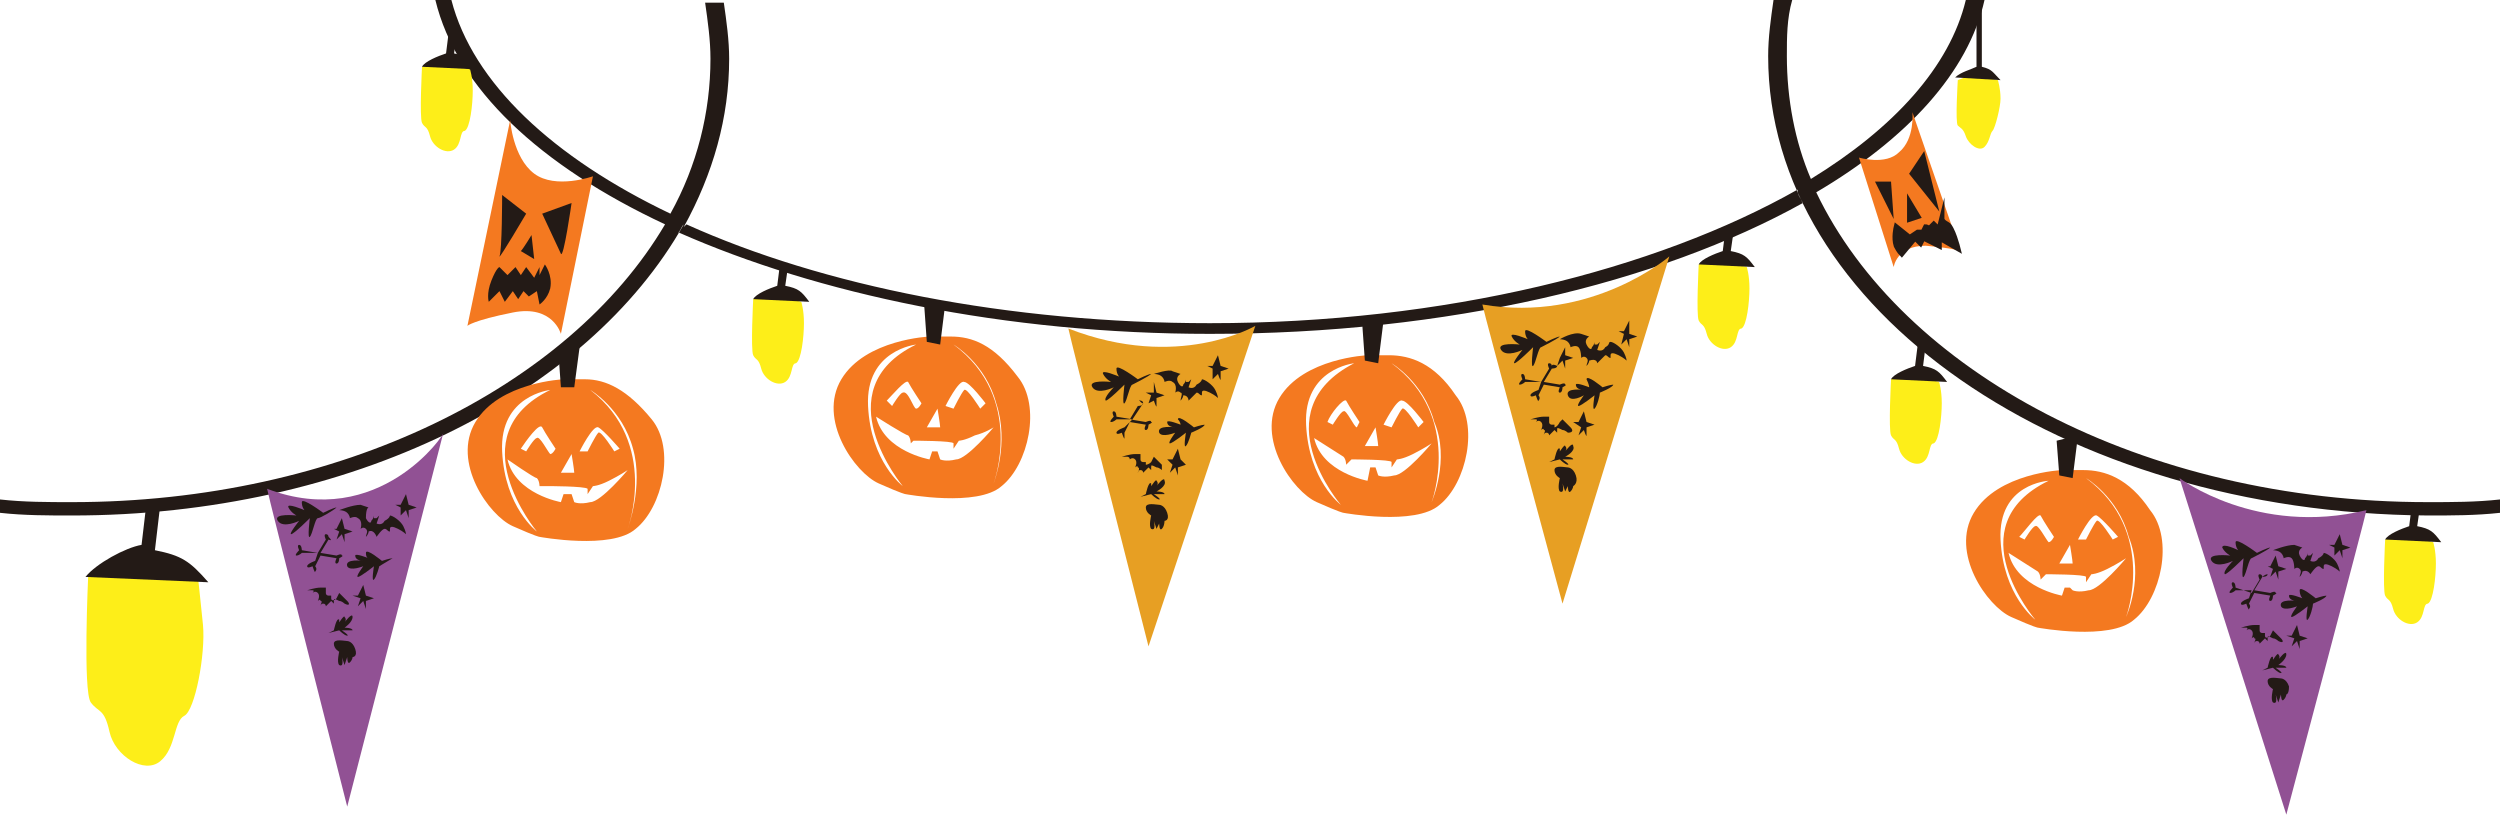 <?xml version="1.0" encoding="UTF-8"?>
<!DOCTYPE svg PUBLIC '-//W3C//DTD SVG 1.0//EN'
          'http://www.w3.org/TR/2001/REC-SVG-20010904/DTD/svg10.dtd'>
<svg height="30.5" preserveAspectRatio="xMidYMid meet" version="1.0" viewBox="4.8 24.0 93.6 30.5" width="93.6" xmlns="http://www.w3.org/2000/svg" xmlns:xlink="http://www.w3.org/1999/xlink" zoomAndPan="magnify"
><g clip-rule="evenodd" fill-rule="evenodd"
  ><g id="change1_1"
    ><path d="M29.9,32c-4.4-2.1-7.4-4.9-8.2-8h-0.6c0.8,3.3,3.9,6.2,8.6,8.4c-3.6,6.1-12.2,10.4-22.2,10.4 c-0.9,0-1.8,0-2.7-0.1v0.5c0.9,0.1,1.8,0.1,2.7,0.1c10.4,0,19.3-4.5,22.9-10.9c-0.1,0.1-0.1,0.2-0.2,0.3c5.2,2.3,12.2,3.8,19.9,3.8 c8.9,0,16.8-1.9,22.2-4.9c-0.1-0.2-0.2-0.3-0.2-0.5c-5.3,3-13.2,5-22,5c-7.6,0-14.5-1.4-19.6-3.7c0,0-0.1,0.1-0.1,0.1 c1.1-2,1.7-4.1,1.7-6.3c0-0.7-0.1-1.4-0.2-2.1h-0.7c0.1,0.7,0.2,1.4,0.2,2.1C31.4,28.2,30.9,30.2,29.9,32L29.9,32z M71.7,26.1 c0,1.6,0.3,3.2,0.9,4.6c3.1-1.9,5.2-4.2,5.8-6.7h0.7c-0.6,2.7-2.9,5.2-6.3,7.2C76,37.9,85,42.8,95.7,42.8c0.9,0,1.8,0,2.7-0.1v0.5 c-0.9,0.1-1.8,0.1-2.7,0.1C82,43.2,71,35.6,71,26.1c0-0.7,0.1-1.4,0.2-2.1h0.7C71.7,24.7,71.7,25.4,71.7,26.1L71.7,26.1z" fill="#231a16"
    /></g
    ><g id="change2_1"
    ><path d="M21.3,26.3l-0.7,0.2c0,0-0.1,1.9,0,2.1c0.1,0.2,0.2,0.1,0.3,0.5c0.1,0.4,0.6,0.7,0.9,0.5 c0.3-0.2,0.2-0.7,0.4-0.7c0.2-0.1,0.3-1,0.3-1.5c0-0.5-0.1-0.8-0.1-0.8L21.3,26.3z" fill="#fdee19"
    /></g
    ><g id="change1_2"
    ><path d="M21.6,25.2L21.5,26c-0.3,0.1-0.8,0.3-0.9,0.5l2.1,0.1c-0.3-0.4-0.4-0.5-0.9-0.6l0.1-0.7L21.6,25.2z" fill="#231a16"
    /></g
    ><g id="change2_2"
    ><path d="M9.6,45.2l-1.5,0.4c0,0-0.2,4.3,0.1,4.7c0.3,0.4,0.5,0.2,0.7,1.1c0.2,0.9,1.3,1.6,1.9,1.1s0.5-1.5,0.9-1.7 c0.4-0.2,0.8-2.3,0.7-3.4c-0.1-1-0.2-1.9-0.2-1.9L9.6,45.2z" fill="#fdee19"
    /></g
    ><g id="change1_3"
    ><path d="M10.3,42.7l-0.2,1.7c-0.6,0.1-1.7,0.7-2.1,1.2l4.6,0.2c-0.7-0.8-1-1-2-1.2l0.2-1.7L10.3,42.7z" fill="#231a16"
    /></g
    ><g id="change2_3"
    ><path d="M33.7,35L33,35.2c0,0-0.1,1.9,0,2.1c0.1,0.2,0.2,0.1,0.3,0.5c0.1,0.4,0.6,0.7,0.9,0.5c0.3-0.2,0.2-0.7,0.4-0.7 c0.2-0.1,0.3-1,0.3-1.5c0-0.5-0.1-0.8-0.1-0.8L33.7,35z" fill="#fdee19"
    /></g
    ><g id="change1_4"
    ><path d="M34,33.9l-0.1,0.8c-0.3,0.1-0.8,0.3-0.9,0.5l2.1,0.1c-0.3-0.4-0.4-0.5-0.9-0.6l0.1-0.7L34,33.9z" fill="#231a16"
    /></g
    ><g id="change2_4"
    ><path d="M78.6,26.8l-0.5,0.2c0,0-0.1,1.6,0,1.7c0.1,0.1,0.2,0.1,0.3,0.4s0.5,0.6,0.7,0.4c0.2-0.2,0.2-0.5,0.3-0.6 c0.1-0.1,0.3-0.9,0.3-1.2c0-0.4-0.1-0.7-0.1-0.7L78.6,26.8z" fill="#fdee19"
    /></g
    ><g id="change1_5"
    ><path d="M78.8,26.3l0,0.2c-0.2,0.1-0.6,0.2-0.8,0.4l1.7,0.1c-0.3-0.3-0.3-0.4-0.7-0.5l0-0.3l0-0.4v-1.7l-0.2,0 L78.8,26.3z" fill="#231a16"
    /></g
    ><g id="change2_5"
    ><path d="M69.1,33.7l-0.7,0.2c0,0-0.1,1.9,0,2.1c0.1,0.2,0.2,0.1,0.3,0.5c0.1,0.4,0.6,0.7,0.9,0.5 c0.3-0.2,0.2-0.7,0.4-0.7c0.2-0.1,0.3-1,0.3-1.5c0-0.5-0.1-0.8-0.1-0.8L69.1,33.7z" fill="#fdee19"
    /></g
    ><g id="change1_6"
    ><path d="M69.4,32.6l-0.1,0.8c-0.3,0.1-0.8,0.3-0.9,0.5l2.1,0.1c-0.3-0.4-0.4-0.5-0.9-0.6l0.1-0.7L69.4,32.6z" fill="#231a16"
    /></g
    ><g id="change2_6"
    ><path d="M94.8,44l-0.7,0.2c0,0-0.1,1.9,0,2.1c0.1,0.2,0.2,0.1,0.3,0.5c0.1,0.4,0.6,0.7,0.9,0.5 c0.3-0.2,0.2-0.7,0.4-0.7c0.2-0.1,0.3-1,0.3-1.5c0-0.5-0.1-0.8-0.1-0.8L94.8,44z" fill="#fdee19"
    /></g
    ><g id="change1_7"
    ><path d="M95.1,42.9L95,43.7c-0.3,0.1-0.8,0.3-0.9,0.5l2.1,0.1c-0.3-0.4-0.4-0.5-0.9-0.6l0.1-0.7L95.1,42.9z" fill="#231a16"
    /></g
    ><g id="change3_1"
    ><path d="M14.8,42.3c0,0.1,3,11.9,3,11.9l3.6-14C21.5,40.2,19,43.9,14.8,42.3L14.8,42.3z" fill="#915194"
    /></g
    ><g id="change4_1"
    ><path d="M23.9,28.5c0,0,0.1,1.4,0.9,2c0.8,0.6,2.2,0.1,2.2,0.1l-1.2,5.9c0,0-0.3-1.1-1.8-0.8c-1.5,0.3-1.7,0.5-1.7,0.5 L23.9,28.5z" fill="#f47920"
    /></g
    ><g id="change4_2"
    ><path d="M28.3,43.8c0,0,1.2-3.2-1.4-5.2c0,0,1.2,0.7,1.6,2.2C28.9,42.2,28.3,43.8,28.3,43.8L28.3,43.8z M25.4,38.6 c-3.5,1.7-0.5,5.3-0.5,5.3s-1.2-0.9-1.3-3C23.5,38.8,25.4,38.6,25.4,38.6L25.4,38.6z M26.7,38.2l-0.8,0c0,0-2.4,0.1-3.3,1.6 c-0.9,1.5,0.5,3.5,1.4,3.9c0.9,0.4,1,0.4,1,0.4s2.7,0.5,3.6-0.3c1-0.8,1.5-3,0.6-4.1C28.3,38.6,27.5,38.2,26.7,38.2L26.7,38.2z M25.3,42.2c0,0,1.4,0,1.5,0.1c0,0.1,0,0.2,0,0.2l0.2-0.3c0,0,0.2,0,0.6-0.2c0.4-0.2,0.7-0.4,0.7-0.4s-1,1.2-1.4,1.2 c-0.4,0.1-0.6,0-0.6,0l-0.1-0.3l-0.3,0l-0.1,0.3c0,0-1.7-0.3-2-1.6c0,0,1,0.7,1.1,0.7c0.1,0.1,0.1,0.3,0.1,0.3L25.3,42.2z M26.5,40.9c0,0,0.5-1,0.7-0.9c0.2,0.1,0.8,0.8,0.8,0.8c0,0-0.2,0.1-0.2,0.1s-0.5-0.8-0.6-0.7c-0.1,0.1-0.4,0.7-0.4,0.7L26.5,40.9z M25.1,40c0.1,0.2,0.5,0.8,0.5,0.8s-0.1,0.2-0.2,0.2c-0.1-0.1-0.4-0.7-0.5-0.6c-0.1,0-0.4,0.5-0.4,0.5l-0.2-0.1l0,0 C24.5,40.5,25,39.8,25.1,40L25.1,40z M26.2,41c0,0,0.1,0.6,0.1,0.7c0,0-0.5,0-0.5,0L26.2,41z" fill="#f47920"
    /></g
    ><g id="change1_8"
    ><path d="M25.7 37.1L25.8 38.5 26.3 38.5 26.5 37z" fill="#231a16"
    /></g
    ><g id="change4_3"
    ><path d="M42,42.1c0,0,1.2-3.2-1.5-5.2c0,0,1.2,0.7,1.6,2.2C42.6,40.6,42,42.1,42,42.1L42,42.1z M39.1,36.9 c-3.5,1.7-0.5,5.3-0.5,5.3s-1.2-0.9-1.3-3C37.2,37.1,39.1,36.9,39.1,36.9L39.1,36.9z M40.4,36.6l-0.8,0c0,0-2.4,0.1-3.3,1.6 c-0.9,1.5,0.5,3.5,1.4,3.9c0.9,0.4,1,0.4,1,0.4s2.7,0.5,3.6-0.3c1-0.8,1.5-3,0.6-4.1C42,36.9,41.2,36.6,40.4,36.6L40.4,36.6z M39,40.5c0,0,1.5,0,1.5,0.1c0,0.1,0,0.2,0,0.2l0.2-0.3c0,0,0.2,0,0.6-0.2C41.7,40.2,42,40,42,40s-1,1.2-1.4,1.2 c-0.4,0.1-0.6,0-0.6,0l-0.1-0.3l-0.2,0l-0.1,0.3c0,0-1.7-0.3-2-1.6c0,0,1.1,0.7,1.2,0.7c0.1,0.1,0.1,0.3,0.1,0.3L39,40.5z M40.2,39.2c0,0,0.5-1,0.7-0.9c0.2,0,0.8,0.8,0.8,0.8c0,0-0.2,0.2-0.2,0.2s-0.5-0.8-0.6-0.7c-0.1,0.1-0.4,0.7-0.4,0.7L40.2,39.2z M38.8,38.3c0.1,0.2,0.5,0.8,0.5,0.8s-0.1,0.2-0.2,0.2c-0.1,0-0.3-0.7-0.5-0.6c-0.1,0-0.4,0.5-0.4,0.5L38,39l0,0 C38.2,38.8,38.7,38.2,38.8,38.3L38.8,38.3z M39.9,39.3c0,0,0.1,0.6,0.1,0.7c0,0-0.5,0-0.5,0L39.9,39.3z" fill="#f47920"
    /></g
    ><g id="change1_9"
    ><path d="M39.4 35.4L39.5 36.8 40 36.9 40.2 35.3z" fill="#231a16"
    /></g
    ><g id="change5_1"
    ><path d="M44.8,36.3c0,0.1,3,11.9,3,11.9l4-12C51.8,36.2,48.9,37.9,44.8,36.3L44.8,36.3z" fill="#e79f23"
    /></g
    ><g id="change4_4"
    ><path d="M58.4,42.8c0,0,1.2-3.2-1.5-5.2c0,0,1.2,0.7,1.6,2.2C59.1,41.2,58.4,42.8,58.4,42.8L58.4,42.8z M55.5,37.6 C52,39.4,55,42.9,55,42.9s-1.2-0.9-1.3-3C53.6,37.8,55.5,37.6,55.5,37.6L55.5,37.6z M56.8,37.3l-0.8,0c0,0-2.4,0.1-3.3,1.6 c-0.9,1.5,0.5,3.5,1.4,3.9c0.9,0.4,1,0.4,1,0.4s2.7,0.5,3.6-0.3c1-0.8,1.5-3,0.6-4.1C58.5,37.6,57.6,37.3,56.8,37.3L56.8,37.3z M55.4,41.2c0,0,1.5,0,1.5,0.1c0,0.1,0,0.2,0,0.2l0.2-0.3c0,0,0.2,0,0.6-0.2c0.4-0.2,0.7-0.4,0.7-0.4s-1,1.2-1.4,1.2 c-0.4,0.1-0.6,0-0.6,0l-0.1-0.3l-0.2,0L56,42c0,0-1.7-0.3-2-1.6c0,0,1.1,0.7,1.1,0.7c0.1,0.1,0.1,0.3,0.1,0.3L55.4,41.2z M56.6,39.9c0,0,0.5-1,0.7-0.9c0.2,0,0.8,0.8,0.8,0.8c0,0-0.2,0.2-0.2,0.2s-0.5-0.8-0.6-0.7c-0.1,0.1-0.4,0.7-0.4,0.7L56.6,39.9z M55.2,39c0.1,0.2,0.5,0.8,0.5,0.8S55.6,40,55.6,40c-0.1,0-0.4-0.7-0.5-0.6c-0.1,0-0.4,0.5-0.4,0.5l-0.2-0.1l0,0 C54.6,39.5,55.1,38.9,55.2,39L55.2,39z M56.3,40c0,0,0.1,0.6,0.1,0.7c0,0-0.5,0-0.5,0L56.3,40z" fill="#f47920"
    /></g
    ><g id="change1_10"
    ><path d="M55.8 36.1L55.9 37.5 56.4 37.6 56.6 36z" fill="#231a16"
    /></g
    ><g id="change5_2"
    ><path d="M60.3,35.4c0,0.1,3,11.2,3,11.2l4-13C67.3,33.6,64.4,36.1,60.3,35.4L60.3,35.4z" fill="#e79f23"
    /></g
    ><g id="change3_2"
    ><path d="M93.4,43.1c0,0.1-3,11.4-3,11.4l-4-12.6C86.4,41.9,89.3,44.1,93.4,43.1L93.4,43.1z" fill="#915194"
    /></g
    ><g id="change4_5"
    ><path d="M84.4,47.1c0,0,1.2-3.2-1.5-5.2c0,0,1.2,0.7,1.6,2.2C85.1,45.6,84.4,47.1,84.4,47.1L84.4,47.1z M81.5,42 C78,43.7,81,47.2,81,47.2s-1.2-0.9-1.3-3C79.6,42.1,81.5,42,81.5,42L81.5,42z M82.8,41.6l-0.8,0c0,0-2.4,0.1-3.3,1.6 c-0.9,1.5,0.5,3.5,1.4,3.9c0.9,0.4,1,0.4,1,0.4s2.7,0.5,3.6-0.3c1-0.8,1.5-3,0.6-4.1C84.5,41.9,83.6,41.6,82.8,41.6L82.8,41.6z M81.4,45.5c0,0,1.5,0,1.5,0.1c0,0.1,0,0.2,0,0.2l0.2-0.3c0,0,0.2,0,0.6-0.2c0.4-0.2,0.7-0.4,0.7-0.4s-1,1.2-1.4,1.2 c-0.4,0.1-0.6,0-0.6,0L82.3,46l-0.2,0L82,46.3c0,0-1.7-0.3-2-1.6c0,0,1.1,0.7,1.1,0.7c0.1,0.1,0.1,0.3,0.1,0.3L81.4,45.5z M82.6,44.2c0,0,0.5-1,0.7-0.9c0.2,0.1,0.8,0.8,0.8,0.8c0,0-0.2,0.1-0.2,0.1s-0.5-0.8-0.6-0.7c-0.1,0.1-0.4,0.7-0.4,0.7L82.6,44.2z M81.2,43.3c0.1,0.2,0.5,0.8,0.5,0.8s-0.1,0.2-0.2,0.2c-0.1-0.1-0.4-0.7-0.5-0.6c-0.1,0-0.4,0.5-0.4,0.5l-0.2-0.1l0,0 C80.6,43.9,81.1,43.2,81.2,43.3L81.2,43.3z M82.3,44.4c0,0,0.1,0.6,0.1,0.7c0,0-0.5,0-0.5,0L82.3,44.4z" fill="#f47920"
    /></g
    ><g id="change1_11"
    ><path d="M81.8 40.5L81.9 41.8 82.4 41.9 82.6 40.3z" fill="#231a16"
    /></g
    ><g id="change2_7"
    ><path d="M76.3,38l-0.7,0.2c0,0-0.1,1.9,0,2.1c0.1,0.2,0.2,0.1,0.3,0.5c0.1,0.4,0.6,0.7,0.9,0.5 c0.3-0.2,0.2-0.7,0.4-0.7c0.2-0.1,0.3-1,0.3-1.5c0-0.5-0.1-0.8-0.1-0.8L76.3,38z" fill="#fdee19"
    /></g
    ><g id="change1_12"
    ><path d="M76.6,36.9l-0.1,0.8c-0.3,0.1-0.8,0.3-0.9,0.5l2.1,0.1c-0.3-0.4-0.4-0.5-0.9-0.6l0.1-0.8L76.6,36.9z" fill="#231a16"
    /></g
    ><g id="change4_6"
    ><path d="M76.4,28.2c0,0,0.1,1-0.5,1.5c-0.5,0.5-1.5,0.2-1.5,0.2l1.3,4.1c0,0,0.1-0.8,1.2-0.8c1.1,0.1,1.3,0.2,1.3,0.2 L76.4,28.2z" fill="#f47920"
    /></g
    ><g id="change1_13"
    ><path d="M49.3,39c0,0,0.2-0.2,0.3-0.3c0.1,0,0.1,0.1,0.2,0.1c0,0,0,0,0-0.1c0-0.1,0.1-0.1,0.3,0 c0.2,0.1,0.3,0.2,0.3,0.2c0,0,0-0.1-0.1-0.3c-0.1-0.2-0.4-0.4-0.5-0.4c0,0,0,0.1-0.2,0.2c-0.1,0.2-0.3,0.1-0.3,0.1 c0,0,0.1-0.3,0.1-0.3l-0.1,0.1c0,0,0,0,0,0c0,0-0.1,0-0.1,0c0,0,0-0.1,0-0.1s0,0.1-0.1,0.2c0,0.1-0.1,0.1-0.2-0.1 c-0.1-0.2,0.1-0.3,0.1-0.3s0,0-0.3-0.1C48.6,37.8,48,38,48,38s0.2,0,0.3,0.1c0.1,0.1,0.1,0.2,0.1,0.2c0,0,0.2-0.1,0.3,0 c0.2,0.1,0.1,0.4,0.1,0.4c0,0,0.1-0.1,0.2,0c0.1,0,0,0.2,0,0.3c0,0,0.1-0.1,0.1-0.2C49.3,38.8,49.3,39,49.3,39L49.3,39z" fill="#231a16"
    /></g
    ><g id="change1_14"
    ><path d="M46.2,39c0.1,0,0.7-0.6,0.7-0.6s-0.1,0.8,0,0.7c0.1-0.1,0.2-0.7,0.3-0.7c0,0,0.6-0.3,0.7-0.4 c-0.1,0-0.5,0.2-0.5,0.2s-0.8-0.6-0.8-0.4c0,0.2,0.1,0.3,0.1,0.3S46,37.8,46.1,38c0.1,0.2,0.3,0.3,0.3,0.3s-0.9-0.1-0.7,0.2 c0.2,0.3,0.8,0,0.8,0S46.1,38.9,46.2,39L46.2,39z" fill="#231a16"
    /></g
    ><g id="change1_15"
    ><path d="M47.7,38.7l0.2,0.1l-0.1,0.3L48,39c0,0,0.1,0.3,0.1,0.2c0,0,0-0.3,0-0.3l0.3-0.1l-0.3-0.1l-0.1-0.4L48,38.7 L47.7,38.7z" fill="#231a16"
    /></g
    ><g id="change1_16"
    ><path d="M47.6,39.1c0,0,0-0.1-0.1-0.1C47.4,38.9,47.5,39.1,47.6,39.1l-0.4,0.6l-0.6-0.1c0,0,0-0.2-0.1-0.2 c-0.1,0,0,0.2,0,0.2s-0.2,0.2-0.1,0.2c0.1,0,0.2-0.1,0.2-0.1l0.6,0L46.9,40c0,0-0.3,0.1-0.3,0.2c0,0.1,0.2,0,0.2,0s0.1,0.3,0.1,0.2 s0-0.2,0-0.2c0,0,0.2-0.4,0.2-0.4s0.6,0.1,0.6,0.1c0,0-0.1,0.2,0,0.2c0.1,0,0.1-0.2,0.1-0.2s0.2-0.1,0.1-0.1c0-0.1-0.2,0-0.2,0 l-0.6-0.1l0.3-0.5c0,0,0.2,0,0.2-0.1C47.6,39,47.6,39.1,47.6,39.1L47.6,39.1z" fill="#231a16"
    /></g
    ><g id="change1_17"
    ><path d="M49,39.9c0,0-0.5-0.2-0.5-0.1c0,0.2,0.3,0.2,0.3,0.2s-0.7-0.1-0.6,0.2c0.1,0.2,0.6,0,0.6,0s-0.3,0.4-0.2,0.4 c0.1,0,0.6-0.4,0.6-0.4s-0.1,0.6,0,0.5c0.1-0.1,0.2-0.5,0.2-0.5c0,0,0.5-0.2,0.5-0.3c-0.1,0-0.4,0.1-0.4,0.1s-0.6-0.5-0.6-0.3 C49,39.8,49,39.9,49,39.9L49,39.9z" fill="#231a16"
    /></g
    ><g id="change1_18"
    ><path d="M48.3,41.4c-0.1-0.1-0.3-0.3-0.3-0.3c0,0,0,0-0.1,0.2c-0.1,0.1-0.2,0.1-0.2,0.1c0,0,0-0.2,0-0.2l0,0.1 c0,0,0,0,0,0c0,0,0,0-0.1,0c0,0,0-0.1,0-0.1s0,0.1,0,0.1c0,0-0.1,0-0.1-0.1c0-0.1,0-0.2,0-0.2s0,0-0.2,0c-0.2,0-0.5,0.1-0.5,0.1 s0.1,0,0.2,0c0.1,0,0.1,0.1,0.1,0.1c0,0,0.1-0.1,0.2,0c0.1,0.1,0,0.3,0,0.3c0,0,0.1-0.1,0.1,0c0.1,0,0,0.2,0,0.2c0,0,0-0.1,0.1-0.1 c0.1,0,0.1,0.1,0.1,0.1s0.2-0.2,0.2-0.2c0,0,0.1,0.1,0.1,0.1c0,0,0,0,0-0.1c0-0.1,0-0.1,0.2,0c0.1,0,0.2,0.1,0.2,0.1 S48.3,41.5,48.3,41.4L48.3,41.4z" fill="#231a16"
    /></g
    ><g id="change1_19"
    ><path d="M48.4,42c0-0.2-0.3,0.2-0.3,0.2s0.1-0.1,0-0.2c0-0.1-0.2,0.2-0.2,0.2s0-0.1,0-0.1c-0.1-0.1-0.2,0.4-0.2,0.4 s-0.2,0.1-0.2,0.1l0.4-0.1c0,0,0.2,0.2,0.3,0.2s-0.2-0.2-0.2-0.2s0.4,0,0.4,0c0-0.1-0.3-0.1-0.3-0.1S48.5,42.2,48.4,42L48.4,42z" fill="#231a16"
    /></g
    ><g id="change1_20"
    ><path d="M48.7,41.4l-0.1,0.3l0.2-0.2c0,0,0.1,0.3,0.1,0.3c0,0,0-0.3,0-0.3l0.3-0.1L49,41.2l-0.1-0.4l-0.2,0.4l-0.2,0 L48.7,41.4z" fill="#231a16"
    /></g
    ><g id="change1_21"
    ><path d="M48.5,43.2c-0.1-0.3-0.3-0.3-0.3-0.3c-0.1,0-0.5-0.1-0.5,0.1c0,0.2,0.2,0.3,0.2,0.3s-0.1,0.4,0,0.5 c0.2,0.1,0.1-0.3,0.1-0.3s0.1,0.3,0.1,0.3c0,0,0.1-0.2,0.1-0.2s0,0.3,0.1,0.2c0.1-0.1,0.1-0.3,0.1-0.3S48.6,43.5,48.5,43.2 L48.5,43.2z" fill="#231a16"
    /></g
    ><g id="change1_22"
    ><path d="M50.2,38.2l0.2-0.2c0,0,0.1,0.3,0.1,0.2c0,0,0-0.3,0-0.3l0.3-0.1l-0.3-0.1l-0.1-0.4l-0.2,0.4l-0.2,0l0.2,0.1 L50.2,38.2z" fill="#231a16"
    /></g
    ><g id="change1_23"
    ><path d="M64.6,37.6c0,0,0.2-0.2,0.3-0.3c0.1,0,0.1,0.1,0.2,0.1c0,0,0,0,0-0.1c0-0.1,0.1-0.1,0.3,0 c0.2,0.1,0.3,0.2,0.3,0.2c0,0,0-0.1-0.1-0.3c-0.1-0.2-0.4-0.4-0.5-0.4s0,0.1-0.2,0.2c-0.1,0.2-0.3,0.1-0.3,0.1c0,0,0.1-0.3,0.1-0.3 l-0.1,0.1c0,0,0,0,0,0c0,0-0.1,0-0.1,0c0,0,0-0.1,0-0.1s0,0.1-0.1,0.2c0,0.1-0.1,0.1-0.2-0.1c-0.1-0.2,0.1-0.3,0.1-0.3s0,0-0.3-0.1 c-0.3-0.1-0.8,0.2-0.8,0.2s0.2,0,0.3,0.1c0.1,0.1,0.1,0.2,0.1,0.2c0,0,0.2-0.1,0.3,0c0.1,0.1,0.1,0.4,0.1,0.4c0,0,0.1-0.1,0.2,0 c0.1,0.1,0,0.2,0,0.3c0,0,0.1-0.1,0.1-0.2C64.6,37.4,64.6,37.6,64.6,37.6L64.6,37.6z" fill="#231a16"
    /></g
    ><g id="change1_24"
    ><path d="M61.5,37.6c0.1,0,0.7-0.6,0.7-0.6s-0.1,0.8,0,0.7c0.1-0.1,0.2-0.7,0.3-0.7c0,0,0.6-0.3,0.7-0.4 c-0.1,0-0.5,0.2-0.5,0.2s-0.8-0.6-0.8-0.4c0,0.2,0.1,0.3,0.1,0.3s-0.7-0.3-0.6-0.1c0.1,0.2,0.3,0.3,0.3,0.3s-0.9-0.1-0.7,0.2 c0.2,0.3,0.8,0,0.8,0S61.4,37.6,61.5,37.6L61.5,37.6z" fill="#231a16"
    /></g
    ><g id="change1_25"
    ><path d="M63,37.3l0.2,0.1l-0.1,0.3l0.2-0.2c0,0,0.1,0.3,0.1,0.3c0,0,0-0.3,0-0.3l0.3-0.1l-0.3-0.1L63.4,37l-0.2,0.4 L63,37.3z" fill="#231a16"
    /></g
    ><g id="change1_26"
    ><path d="M62.9,37.7c0,0,0-0.1-0.1-0.1c-0.1,0,0,0.2,0,0.2l-0.3,0.5l-0.6-0.1c0,0,0-0.2-0.1-0.2c-0.1,0,0,0.2,0,0.2 s-0.2,0.2-0.1,0.2c0.1,0,0.2-0.1,0.2-0.1l0.6,0l-0.1,0.3c0,0-0.3,0.1-0.3,0.2c0,0.1,0.2,0,0.2,0s0.1,0.3,0.1,0.2 c0.1-0.1,0-0.2,0-0.2c0,0,0.2-0.4,0.2-0.4s0.6,0.1,0.6,0.1c0,0-0.1,0.2,0,0.2c0.1,0,0.1-0.2,0.1-0.2s0.2-0.1,0.1-0.1 c0-0.1-0.2,0-0.2,0l-0.6-0.1l0.3-0.5c0,0,0.2,0,0.2-0.1C62.9,37.6,62.9,37.7,62.9,37.7L62.9,37.7z" fill="#231a16"
    /></g
    ><g id="change1_27"
    ><path d="M64.3,38.5c0,0-0.5-0.2-0.5-0.1c0,0.2,0.3,0.2,0.3,0.2s-0.7-0.1-0.6,0.2s0.6,0,0.6,0s-0.3,0.4-0.2,0.4 c0.1,0,0.6-0.4,0.6-0.4s-0.1,0.6,0,0.5c0.1-0.1,0.2-0.5,0.2-0.6c0,0,0.5-0.2,0.5-0.3c-0.1,0-0.4,0.1-0.4,0.1s-0.6-0.5-0.6-0.3 C64.3,38.4,64.3,38.5,64.3,38.5L64.3,38.5z" fill="#231a16"
    /></g
    ><g id="change1_28"
    ><path d="M63.6,40c-0.1-0.1-0.3-0.3-0.3-0.3c0,0,0,0-0.1,0.1C63.1,40,63,40,63,40c0,0,0-0.2,0-0.2l0,0.1c0,0,0,0,0,0 c0,0,0,0-0.1,0c0,0,0-0.1,0-0.1s0,0.1,0,0.1c0,0-0.1,0-0.1-0.1c0-0.1,0-0.2,0-0.2s0,0-0.2,0c-0.2,0-0.5,0.1-0.5,0.1s0.1,0,0.2,0 c0.1,0,0,0.1,0,0.1c0,0,0.1-0.1,0.2,0c0.1,0.1,0,0.3,0,0.3c0,0,0.1-0.1,0.1,0c0.1,0,0,0.1,0,0.2c0,0,0-0.1,0.1-0.1 c0.1,0,0.1,0.1,0.1,0.1s0.2-0.2,0.2-0.2c0,0,0.1,0.1,0.1,0.1c0,0,0,0,0-0.1c0-0.1,0-0.1,0.2,0c0.1,0,0.2,0.1,0.2,0.1 C63.7,40.2,63.7,40.1,63.6,40L63.6,40z" fill="#231a16"
    /></g
    ><g id="change1_29"
    ><path d="M63.7,40.7c0-0.2-0.3,0.2-0.3,0.2s0.1-0.1,0-0.2c0-0.1-0.2,0.2-0.2,0.2s0-0.1,0-0.1c-0.1-0.1-0.2,0.4-0.2,0.4 s-0.2,0.1-0.2,0.1l0.4-0.1c0,0,0.2,0.2,0.3,0.2s-0.2-0.2-0.2-0.2s0.4,0,0.4,0c0-0.1-0.3-0.1-0.3-0.1S63.8,40.9,63.7,40.7L63.7,40.7 z" fill="#231a16"
    /></g
    ><g id="change1_30"
    ><path d="M64,40l-0.1,0.3l0.2-0.2c0,0,0.1,0.3,0.1,0.2c0,0,0-0.3,0-0.3l0.3-0.1l-0.3-0.1l-0.1-0.4l-0.2,0.4l-0.2,0 L64,40z" fill="#231a16"
    /></g
    ><g id="change1_31"
    ><path d="M63.8,41.8c-0.1-0.3-0.3-0.3-0.3-0.3c-0.1,0-0.5-0.1-0.5,0.1c0,0.2,0.2,0.3,0.2,0.3s-0.1,0.4,0,0.5 c0.2,0.1,0.1-0.3,0.1-0.3s0.1,0.3,0.1,0.3c0,0,0.1-0.2,0.1-0.2s0,0.3,0.1,0.2c0.1-0.1,0.1-0.2,0.1-0.2S63.9,42.1,63.8,41.8 L63.8,41.8z" fill="#231a16"
    /></g
    ><g id="change1_32"
    ><path d="M65.5,36.9l0.2-0.2c0,0,0.1,0.3,0.1,0.3c0,0,0-0.3,0-0.3l0.3-0.1l-0.3-0.1L65.8,36l-0.2,0.4l-0.2,0l0.2,0.1 L65.5,36.9z" fill="#231a16"
    /></g
    ><g id="change1_33"
    ><path d="M18.9,44.1c0,0,0.2-0.3,0.3-0.3c0.1,0,0.1,0.1,0.2,0.1c0,0,0,0,0-0.1c0-0.1,0.1-0.1,0.3,0 c0.2,0.1,0.3,0.2,0.3,0.2c0,0,0-0.1-0.1-0.3c-0.1-0.2-0.4-0.4-0.5-0.4c0,0,0,0.1-0.2,0.2c-0.1,0.2-0.3,0.1-0.3,0.1 c0,0,0.1-0.3,0.1-0.3l-0.1,0.1c0,0,0,0,0,0c0,0-0.1,0-0.1,0c0,0,0-0.1,0-0.1s0,0.1-0.1,0.2c0,0.1-0.1,0.1-0.2-0.1 C18.5,43,18.6,43,18.6,43s0,0-0.3-0.1c-0.3,0-0.8,0.2-0.8,0.2s0.2,0,0.3,0.1c0.1,0.1,0.1,0.2,0.1,0.2c0,0,0.2-0.1,0.3,0 c0.2,0.1,0.1,0.4,0.1,0.4c0,0,0.1-0.1,0.2,0c0.1,0.1,0,0.2,0,0.3c0,0,0.1-0.1,0.1-0.2C18.8,43.8,18.9,44.1,18.9,44.1L18.9,44.1z" fill="#231a16"
    /></g
    ><g id="change1_34"
    ><path d="M15.7,44c0.1,0,0.7-0.6,0.7-0.6s-0.1,0.8,0,0.7c0.1-0.1,0.2-0.7,0.3-0.7s0.6-0.3,0.7-0.4 c-0.1,0-0.5,0.2-0.5,0.2s-0.8-0.6-0.8-0.4c0,0.2,0.1,0.3,0.1,0.3s-0.7-0.3-0.6-0.1c0.1,0.2,0.3,0.3,0.3,0.3s-0.9-0.1-0.7,0.2 c0.2,0.3,0.8,0,0.8,0S15.6,44,15.7,44L15.7,44z" fill="#231a16"
    /></g
    ><g id="change1_35"
    ><path d="M17.3,43.8l0.2,0.1l-0.1,0.3l0.2-0.2c0,0,0.1,0.3,0.1,0.3c0,0,0-0.3,0-0.3l0.3-0.1l-0.3-0.1l-0.1-0.4l-0.2,0.4 L17.3,43.8z" fill="#231a16"
    /></g
    ><g id="change1_36"
    ><path d="M17.1,44.1c0,0,0-0.1-0.1-0.1c-0.1,0,0,0.2,0,0.2l-0.3,0.5l-0.6-0.1c0,0,0-0.2-0.1-0.2c-0.1,0,0,0.2,0,0.2 s-0.2,0.2-0.1,0.2c0.1,0,0.2-0.1,0.2-0.1l0.6,0l-0.1,0.3c0,0-0.3,0.1-0.3,0.2c0,0.1,0.2,0,0.2,0s0.1,0.3,0.1,0.2 c0.1-0.1,0-0.2,0-0.2c0,0,0.2-0.4,0.2-0.4s0.6,0.1,0.6,0.1c0,0-0.1,0.2,0,0.2c0.1,0,0.1-0.2,0.1-0.2s0.2-0.1,0.1-0.1 c0-0.1-0.2,0-0.2,0l-0.6-0.1l0.3-0.5C17.1,44.2,17.3,44.3,17.1,44.1C17.2,44,17.1,44.1,17.1,44.1L17.1,44.1z" fill="#231a16"
    /></g
    ><g id="change1_37"
    ><path d="M18.6,44.9c0,0-0.5-0.2-0.5-0.1c0,0.2,0.3,0.2,0.3,0.2s-0.7-0.1-0.6,0.2c0.1,0.2,0.6,0,0.6,0s-0.3,0.4-0.2,0.4 c0.1,0,0.6-0.4,0.6-0.4s-0.1,0.6,0,0.5c0.1-0.1,0.2-0.5,0.2-0.5c0,0,0.5-0.3,0.5-0.3c-0.1,0-0.4,0.1-0.4,0.1s-0.6-0.5-0.6-0.3 C18.5,44.9,18.6,44.9,18.6,44.9L18.6,44.9z" fill="#231a16"
    /></g
    ><g id="change1_38"
    ><path d="M17.8,46.5c-0.1-0.1-0.3-0.3-0.3-0.3c0,0,0,0-0.1,0.2c-0.1,0.1-0.2,0.1-0.2,0c0,0,0-0.2,0-0.2l0,0.1 c0,0,0,0,0,0c0,0,0,0-0.1,0c0,0,0-0.1,0-0.1s0,0.1,0,0.1c0,0-0.1,0-0.1-0.1c0-0.1,0-0.2,0-0.2s0,0-0.2,0c-0.2,0-0.5,0.1-0.5,0.1 s0.1,0,0.2,0c0.1,0,0,0.1,0,0.1c0,0,0.1-0.1,0.2,0c0.1,0.1,0,0.3,0,0.3c0,0,0.1-0.1,0.1,0c0.1,0,0,0.1,0,0.2c0,0,0-0.1,0.1-0.1 c0.1,0,0.1,0.1,0.1,0.1s0.2-0.2,0.2-0.2c0,0,0.1,0.1,0.1,0.1c0,0,0,0,0-0.1c0-0.1,0-0.1,0.2,0c0.1,0,0.2,0.1,0.2,0.1 C17.9,46.7,17.9,46.6,17.8,46.5L17.8,46.5z" fill="#231a16"
    /></g
    ><g id="change1_39"
    ><path d="M18,47.1c0-0.2-0.3,0.2-0.3,0.2s0.1-0.1,0-0.2c0-0.1-0.2,0.2-0.2,0.2s0-0.1,0-0.1c-0.1-0.1-0.2,0.4-0.2,0.4 s-0.2,0.1-0.2,0.1l0.4-0.1c0,0,0.2,0.2,0.3,0.2c0.1,0-0.2-0.2-0.2-0.2s0.4,0,0.4,0c0-0.1-0.3-0.1-0.3-0.1S18,47.3,18,47.1L18,47.1z" fill="#231a16"
    /></g
    ><g id="change1_40"
    ><path d="M18.3,46.4l-0.1,0.3l0.2-0.2c0,0,0.1,0.3,0.1,0.3c0,0,0-0.3,0-0.3l0.3-0.1l-0.3-0.1l-0.1-0.4l-0.2,0.4l-0.2,0 L18.3,46.4z" fill="#231a16"
    /></g
    ><g id="change1_41"
    ><path d="M18.1,48.3C18,48,17.8,48,17.8,48c-0.1,0-0.5-0.1-0.5,0.1c0,0.2,0.2,0.3,0.2,0.3s-0.1,0.4,0,0.5 c0.2,0.1,0.1-0.3,0.1-0.3s0.1,0.3,0.1,0.3c0,0,0.1-0.3,0.1-0.3s0,0.3,0.1,0.2c0.1-0.1,0.1-0.2,0.1-0.2S18.2,48.6,18.1,48.3 L18.1,48.3z" fill="#231a16"
    /></g
    ><g id="change1_42"
    ><path d="M19.8,43.3l0.2-0.2c0,0,0.1,0.3,0.1,0.3c0,0,0-0.3,0-0.3l0.3-0.1l-0.3-0.1l-0.1-0.4l-0.2,0.4l-0.2,0l0.2,0.1 L19.8,43.3z" fill="#231a16"
    /></g
    ><g id="change1_43"
    ><path d="M91.3,45.5c0,0,0.2-0.3,0.3-0.3c0.1,0,0.1,0.1,0.2,0.1c0,0,0,0,0-0.1c0-0.1,0.1-0.1,0.3,0 c0.2,0.1,0.3,0.2,0.3,0.2c0,0,0-0.1-0.1-0.3c-0.1-0.2-0.4-0.4-0.5-0.4c0,0,0,0.1-0.2,0.2c-0.1,0.2-0.3,0.1-0.3,0.1 c0,0,0.1-0.3,0.1-0.3l-0.1,0.1c0,0,0,0,0,0c0,0-0.1,0-0.1,0c0,0,0-0.1,0-0.1s0,0.1-0.1,0.2c0,0.1-0.1,0.1-0.2-0.1 c-0.1-0.2,0.1-0.3,0.1-0.3s0,0-0.3-0.1c-0.3,0-0.8,0.2-0.8,0.2s0.2,0,0.3,0.1c0.1,0.1,0.1,0.2,0.1,0.2c0,0,0.2-0.1,0.3,0 c0.1,0.1,0.1,0.4,0.1,0.4c0,0,0.1-0.1,0.2,0c0.1,0.1,0,0.2,0,0.3c0,0,0.1-0.1,0.1-0.2C91.2,45.3,91.3,45.5,91.3,45.5L91.3,45.5z" fill="#231a16"
    /></g
    ><g id="change1_44"
    ><path d="M88.1,45.5c0.1,0,0.7-0.6,0.7-0.6s-0.1,0.8,0,0.7c0.1-0.1,0.2-0.7,0.3-0.7c0,0,0.6-0.3,0.7-0.4 c-0.1,0-0.5,0.2-0.5,0.2s-0.8-0.6-0.8-0.4c0,0.2,0.1,0.3,0.1,0.3S88,44.3,88,44.5c0.1,0.2,0.3,0.3,0.3,0.3s-0.9-0.1-0.7,0.2 c0.2,0.3,0.8,0,0.8,0S88,45.4,88.1,45.5L88.1,45.5z" fill="#231a16"
    /></g
    ><g id="change1_45"
    ><path d="M89.7,45.2l0.2,0.1l-0.1,0.3l0.2-0.2c0,0,0.1,0.3,0.1,0.3c0,0,0-0.3,0-0.3l0.3-0.1l-0.3-0.1l-0.1-0.4l-0.2,0.4 L89.7,45.2z" fill="#231a16"
    /></g
    ><g id="change1_46"
    ><path d="M89.5,45.6c0,0,0-0.1-0.1-0.1c-0.1,0,0,0.2,0,0.2l-0.3,0.5L88.5,46c0,0,0-0.2-0.1-0.2c-0.1,0,0,0.2,0,0.2 s-0.2,0.2-0.1,0.2c0.1,0,0.2-0.1,0.2-0.1l0.6,0l-0.1,0.3c0,0-0.3,0.1-0.3,0.2c0,0.1,0.2,0,0.2,0s0.1,0.3,0.1,0.2 c0.1-0.1,0-0.2,0-0.2c0,0,0.2-0.4,0.2-0.4s0.6,0.1,0.6,0.1c0,0-0.1,0.2,0,0.2c0.1,0,0.1-0.2,0.1-0.2s0.2-0.1,0.1-0.1 c0-0.1-0.2,0-0.2,0l-0.6-0.1l0.3-0.5c0,0,0.2,0,0.2-0.1C89.6,45.5,89.5,45.6,89.5,45.6L89.5,45.6z" fill="#231a16"
    /></g
    ><g id="change1_47"
    ><path d="M91,46.4c0,0-0.5-0.2-0.5-0.1c0,0.2,0.3,0.2,0.3,0.2s-0.7-0.1-0.6,0.2c0.1,0.2,0.6,0,0.6,0s-0.3,0.4-0.2,0.4 c0.1,0,0.6-0.4,0.6-0.4s-0.1,0.6,0,0.5c0.1-0.1,0.2-0.5,0.2-0.6c0,0,0.5-0.2,0.5-0.3c-0.1,0-0.4,0.1-0.4,0.1s-0.6-0.5-0.6-0.3 C90.9,46.3,91,46.4,91,46.4L91,46.4z" fill="#231a16"
    /></g
    ><g id="change1_48"
    ><path d="M90.2,47.9c-0.1-0.1-0.3-0.3-0.3-0.3c0,0,0,0-0.1,0.2c-0.1,0.1-0.2,0.1-0.2,0c0,0,0-0.2,0-0.2l0,0.1 c0,0,0,0,0,0c0,0,0,0-0.1,0c0,0,0-0.1,0-0.1s0,0.1,0,0.1c0,0-0.1,0-0.1-0.1c0-0.1,0-0.2,0-0.2s0,0-0.2,0c-0.2,0-0.5,0.1-0.5,0.1 s0.1,0,0.2,0c0.1,0,0,0.1,0,0.1c0,0,0.1-0.1,0.2,0c0.1,0.1,0,0.3,0,0.3c0,0,0.1-0.1,0.1,0c0.1,0,0,0.1,0,0.2c0,0,0-0.1,0.1-0.1 c0.1,0,0.1,0.1,0.1,0.1s0.2-0.2,0.2-0.2c0,0,0.1,0.1,0.1,0.1c0,0,0,0,0-0.1c0-0.1,0-0.1,0.2,0c0.1,0,0.2,0.1,0.2,0.1 C90.3,48.1,90.3,48,90.2,47.9L90.2,47.9z" fill="#231a16"
    /></g
    ><g id="change1_49"
    ><path d="M90.4,48.5c0-0.2-0.3,0.2-0.3,0.2s0.1-0.1,0-0.2c0-0.1-0.2,0.2-0.2,0.2s0-0.1,0-0.1c-0.1-0.1-0.2,0.4-0.2,0.4 s-0.2,0.1-0.2,0.1l0.4-0.1c0,0,0.2,0.2,0.3,0.2c0.1,0-0.2-0.2-0.2-0.2s0.4,0,0.4,0c0-0.1-0.3-0.1-0.3-0.1S90.4,48.7,90.4,48.5 L90.4,48.5z" fill="#231a16"
    /></g
    ><g id="change1_50"
    ><path d="M90.7,47.9l-0.1,0.3l0.2-0.2c0,0,0.1,0.3,0.1,0.3c0,0,0-0.3,0-0.3l0.3-0.1l-0.3-0.1l-0.1-0.4l-0.2,0.4l-0.2,0 L90.7,47.9z" fill="#231a16"
    /></g
    ><g id="change1_51"
    ><path d="M90.5,49.7c-0.1-0.3-0.3-0.3-0.3-0.3c-0.1,0-0.5-0.1-0.5,0.1c0,0.2,0.2,0.3,0.2,0.3s-0.1,0.4,0,0.5 c0.2,0.1,0.1-0.3,0.1-0.3s0.1,0.3,0.1,0.3c0,0,0.1-0.3,0.1-0.3s0,0.3,0.1,0.2c0.1-0.1,0.1-0.2,0.1-0.2S90.5,50,90.5,49.7L90.5,49.7 z" fill="#231a16"
    /></g
    ><g id="change1_52"
    ><path d="M92.2,44.8l0.2-0.2c0,0,0.1,0.3,0.1,0.3c0,0,0-0.3,0-0.3l0.3-0.1l-0.3-0.1l-0.1-0.4l-0.2,0.4l-0.2,0l0.2,0.1 L92.2,44.8z" fill="#231a16"
    /></g
    ><g id="change1_53"
    ><path d="M25.1,32l1.1-0.4c0,0-0.3,2.1-0.4,1.9C25.8,33.5,25.1,32,25.1,32L25.1,32z" fill="#231a16"
    /></g
    ><g id="change1_54"
    ><path d="M23.6,31.3l0.9,0.7c0,0-1,1.7-1,1.6C23.6,33.4,23.6,31.3,23.6,31.3L23.6,31.3z" fill="#231a16"
    /></g
    ><g id="change1_55"
    ><path d="M24.3,33.4c0.1-0.1,0.4-0.6,0.4-0.6l0.1,0.9L24.3,33.4z" fill="#231a16"
    /></g
    ><g id="change1_56"
    ><path d="M23.5,34c0,0-0.1,0-0.3,0.5c-0.2,0.5-0.1,0.8-0.1,0.8l0.4-0.4l0.2,0.4l0.3-0.4l0.2,0.3l0.2-0.3l0.2,0.2 l0.3-0.2l0.1,0.5c0,0,0.3-0.2,0.4-0.6c0.1-0.5-0.2-0.9-0.2-0.9l-0.2,0.4L25,34l-0.2,0.4L24.5,34l-0.2,0.3L24.1,34l-0.3,0.3L23.5,34 z" fill="#231a16"
    /></g
    ><g id="change1_57"
    ><path d="M76.4,30.5c0,0,0.4-0.6,0.4-0.6l0.4,1.6L76.4,30.5z" fill="#231a16" stroke="#231a16" stroke-miterlimit="10" stroke-width=".2"
    /></g
    ><g id="change1_58"
    ><path d="M75 30.8L75.6 30.8 75.7 32.2z" fill="#231a16"
    /></g
    ><g id="change1_59"
    ><path d="M76.3 31.6L76.3 32.2 76.6 32.1z" fill="#231a16" stroke="#231a16" stroke-miterlimit="10" stroke-width=".2"
    /></g
    ><g id="change1_60"
    ><path d="M75.8,32.5c0,0-0.1,0.4,0,0.7c0.1,0.2,0.2,0.3,0.2,0.3c0,0,0.5-0.6,0.5-0.6l0.2,0.2l0.1-0.2l0.6,0.3v-0.3 c0,0,0.7,0.4,0.7,0.4c0,0-0.2-0.8-0.4-0.9c-0.2-0.1-0.2-0.2-0.2-0.2l-0.1,0.4l-0.2-0.2c0,0-0.2,0.2-0.2,0.2c0-0.1-0.1-0.1-0.1-0.1 l-0.1,0.2l-0.2,0l-0.3,0.2L75.8,32.5z" fill="#231a16" stroke="#231a16" stroke-miterlimit="10" stroke-width=".2"
    /></g
  ></g
></svg
>

